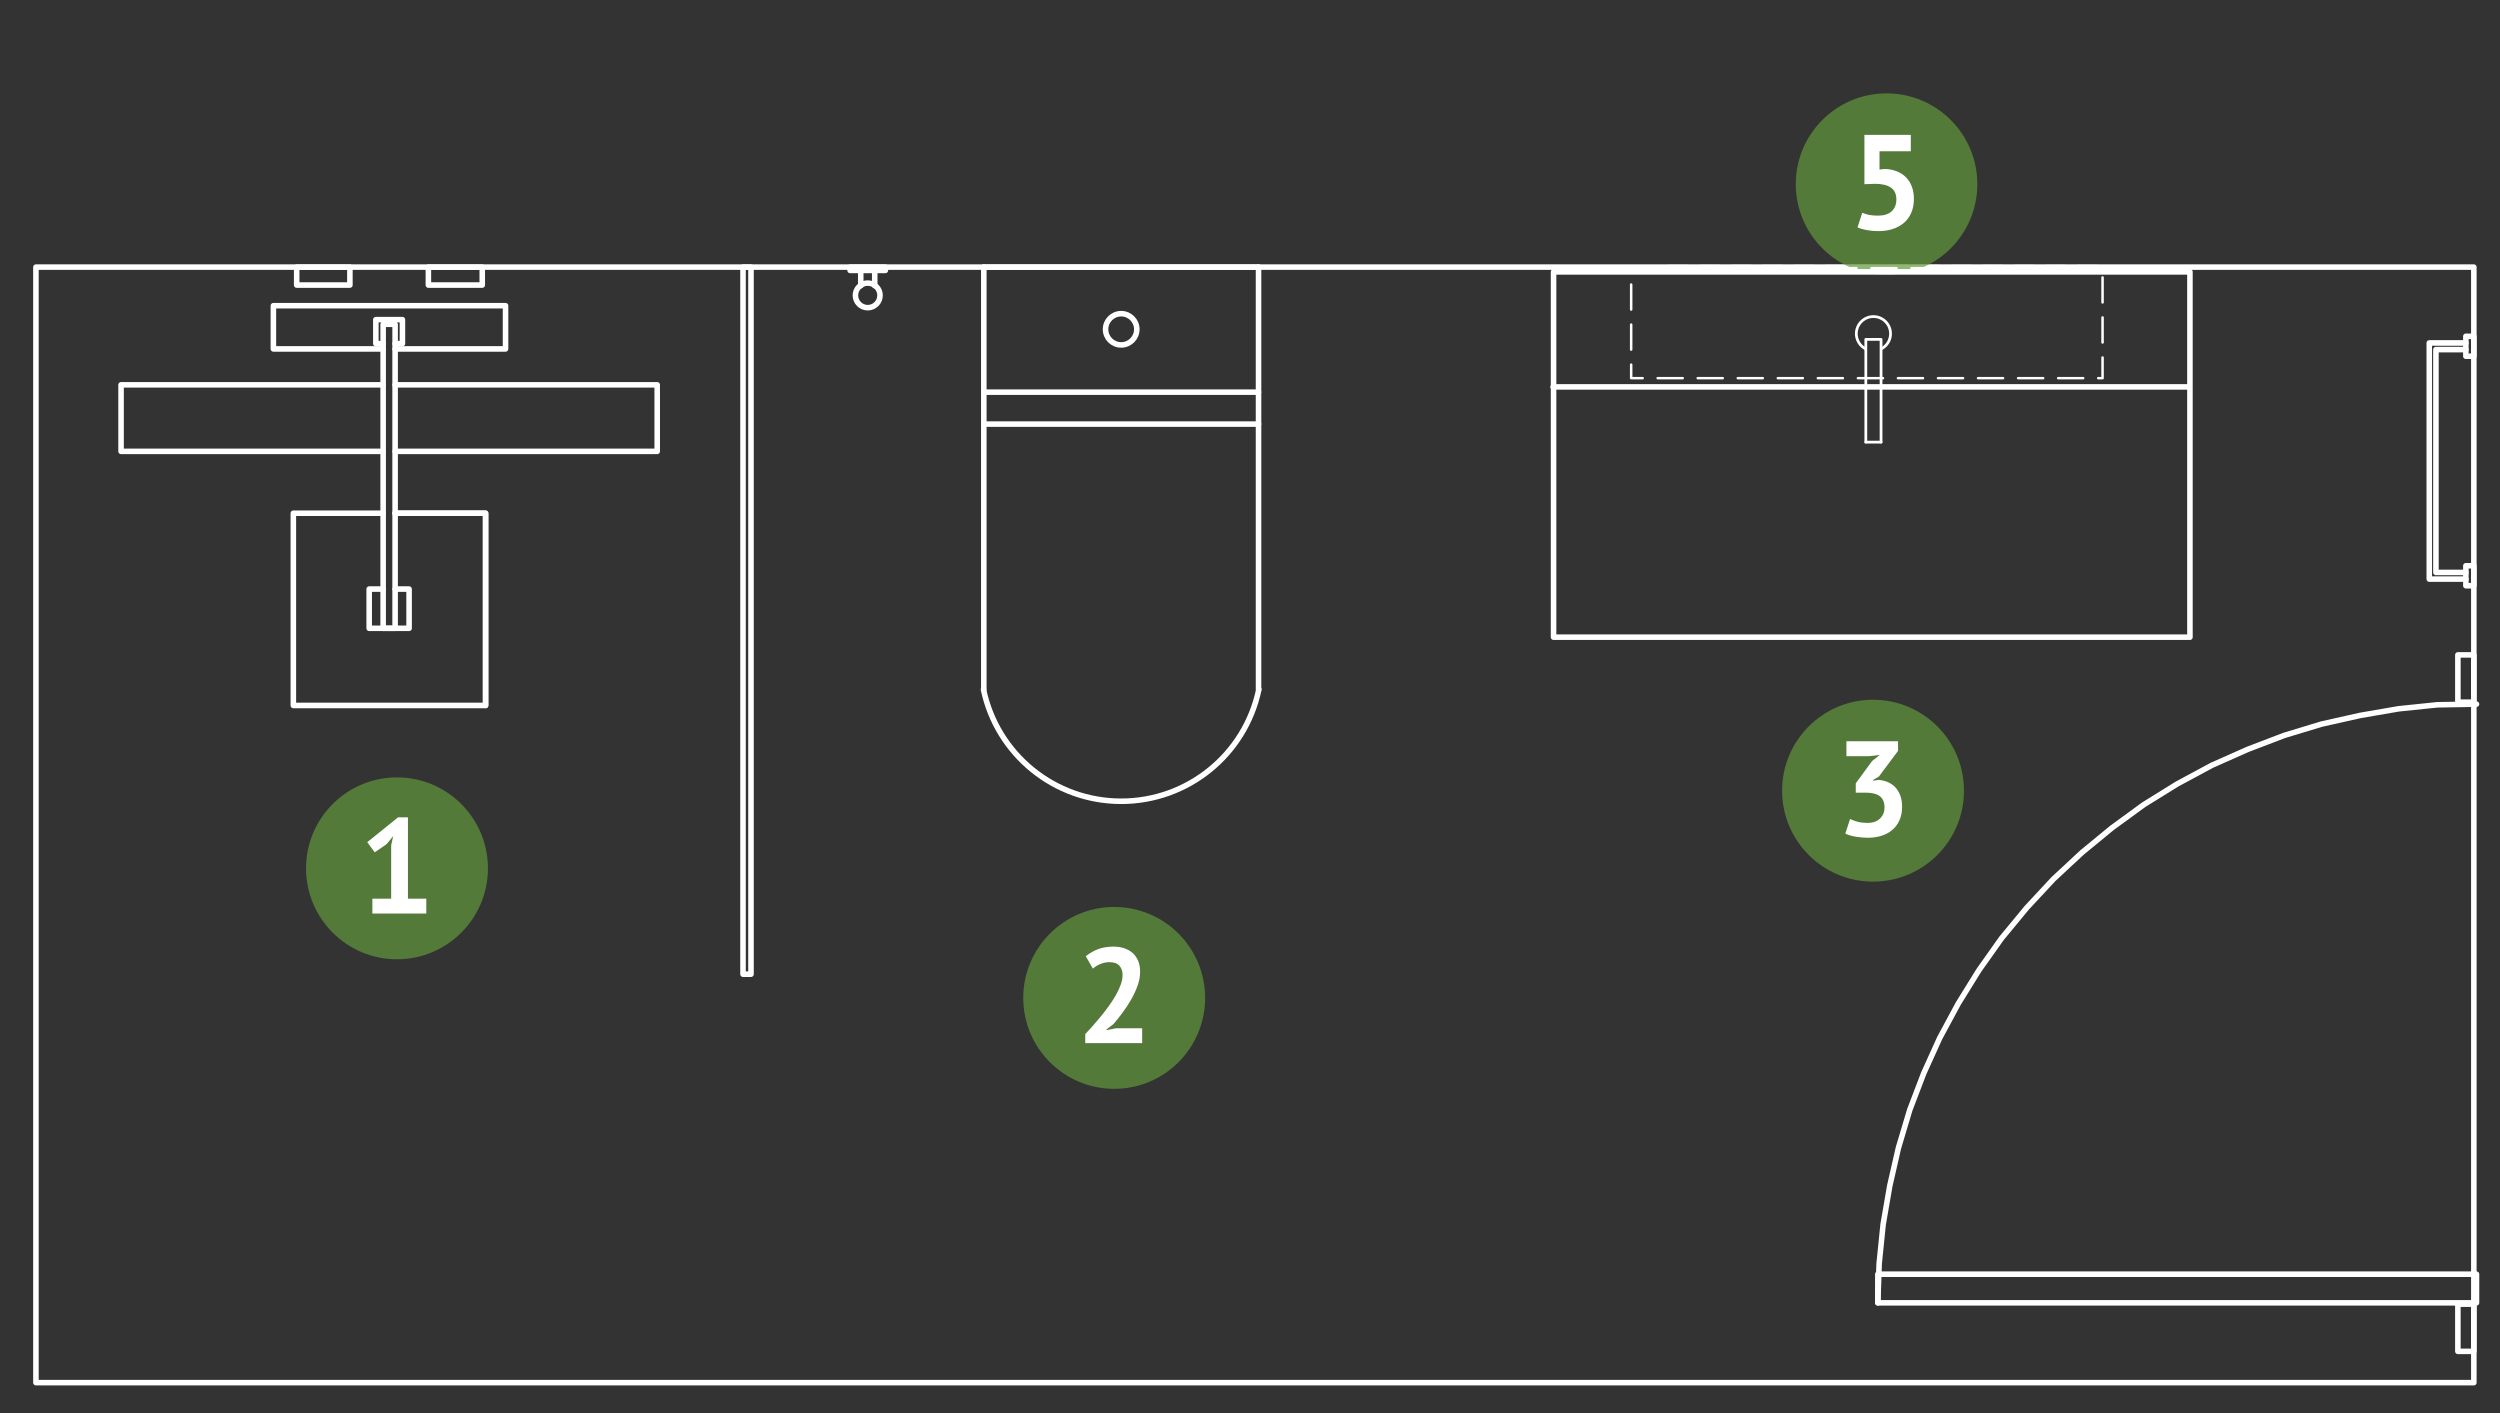 <?xml version="1.0" encoding="utf-8"?>
<!-- Generator: Adobe Illustrator 16.0.0, SVG Export Plug-In . SVG Version: 6.00 Build 0)  -->
<!DOCTYPE svg PUBLIC "-//W3C//DTD SVG 1.1//EN" "http://www.w3.org/Graphics/SVG/1.1/DTD/svg11.dtd">
<svg version="1.1" xmlns="http://www.w3.org/2000/svg" xmlns:xlink="http://www.w3.org/1999/xlink" x="0px" y="0px" width="451px"
	 height="254.986px" viewBox="0 0 451 254.986" enable-background="new 0 0 451 254.986" xml:space="preserve">
<rect x="0" y="0" width="451" height="254.986" fill="#333333" stroke="none"/>
<g id="Layer_1">
	<path fill="none" stroke="#FFFFFF" stroke-linecap="round" stroke-linejoin="round" stroke-miterlimit="10" d="M177.421,124.381
		c2.466,11.751,12.831,20.167,24.838,20.167c12.008,0,22.372-8.415,24.839-20.167"/>
	
		<line fill="none" stroke="#FFFFFF" stroke-linecap="round" stroke-linejoin="round" stroke-miterlimit="10" x1="177.48" y1="124.387" x2="177.48" y2="48.187"/>
	
		<line fill="none" stroke="#FFFFFF" stroke-linecap="round" stroke-linejoin="round" stroke-miterlimit="10" x1="177.48" y1="76.507" x2="227.04" y2="76.507"/>
	
		<line fill="none" stroke="#FFFFFF" stroke-linecap="round" stroke-linejoin="round" stroke-miterlimit="10" x1="177.48" y1="70.746" x2="227.04" y2="70.746"/>
	
		<line fill="none" stroke="#FFFFFF" stroke-linecap="round" stroke-linejoin="round" stroke-miterlimit="10" x1="227.04" y1="48.187" x2="177.48" y2="48.187"/>
	<path fill="none" stroke="#FFFFFF" stroke-linecap="round" stroke-linejoin="round" stroke-miterlimit="10" d="M205.08,59.406
		c0-1.559-1.266-2.819-2.82-2.819s-2.82,1.263-2.82,2.819c0,1.559,1.266,2.819,2.82,2.819S205.08,60.965,205.08,59.406"/>
	
		<line fill="none" stroke="#FFFFFF" stroke-linecap="round" stroke-linejoin="round" stroke-miterlimit="10" x1="227.04" y1="48.187" x2="227.04" y2="124.387"/>
	<polyline fill="none" stroke="#FFFFFF" stroke-linecap="round" stroke-linejoin="round" stroke-miterlimit="10" points="
		6.48,48.187 446.28,48.187 446.28,249.427 6.48,249.427 6.48,48.187 	"/>
	<polyline fill="none" stroke="#FFFFFF" stroke-linecap="round" stroke-linejoin="round" stroke-miterlimit="10" points="
		446.28,126.666 446.28,118.147 443.4,118.147 443.4,126.666 446.28,126.666 	"/>
	<polyline fill="none" stroke="#FFFFFF" stroke-linecap="round" stroke-linejoin="round" stroke-miterlimit="10" points="
		446.28,235.267 446.28,243.786 443.4,243.786 443.4,235.267 446.28,235.267 	"/>
	<polyline fill="none" stroke="#FFFFFF" stroke-linecap="round" stroke-linejoin="round" stroke-miterlimit="10" points="
		446.76,235.027 338.76,235.027 338.76,229.866 446.76,229.866 446.76,235.027 	"/>
	<polyline fill="none" stroke="#FFFFFF" stroke-linecap="round" stroke-linejoin="round" stroke-miterlimit="10" points="
		446.76,127.027 439.68,127.147 432.72,127.866 425.76,129.067 418.8,130.627 412.077,132.666 405.48,135.187 399,138.067 
		392.76,141.427 386.76,145.147 381,149.347 375.6,153.786 370.44,158.587 365.64,163.746 361.08,169.267 357,175.027 
		353.28,181.027 349.92,187.267 347.04,193.627 344.52,200.227 342.48,207.067 340.92,213.906 339.72,220.866 339,227.947 
		338.76,235.027 	"/>
	<polyline fill="none" stroke="#FFFFFF" stroke-linecap="round" stroke-linejoin="round" stroke-miterlimit="10" points="
		444.84,61.866 438.24,61.866 438.24,104.467 444.84,104.467 	"/>
	<polyline fill="none" stroke="#FFFFFF" stroke-linecap="round" stroke-linejoin="round" stroke-miterlimit="10" points="
		444.84,103.267 439.44,103.267 439.44,63.067 444.84,63.067 	"/>
	<polyline fill="none" stroke="#FFFFFF" stroke-linecap="round" stroke-linejoin="round" stroke-miterlimit="10" points="
		446.28,60.666 446.28,64.267 444.84,64.267 444.84,60.666 446.28,60.666 	"/>
	<polyline fill="none" stroke="#FFFFFF" stroke-linecap="round" stroke-linejoin="round" stroke-miterlimit="10" points="
		446.28,102.067 446.28,105.666 444.84,105.666 444.84,102.067 446.28,102.067 	"/>
	<polyline fill="none" stroke="#FFFFFF" stroke-linecap="round" stroke-linejoin="round" stroke-miterlimit="10" points="
		134.04,48.187 134.04,175.746 135.48,175.746 135.48,48.187 134.04,48.187 	"/>
	
		<line fill="none" stroke="#FFFFFF" stroke-linecap="round" stroke-linejoin="round" stroke-miterlimit="10" x1="155.28" y1="51.547" x2="155.28" y2="48.786"/>
	
		<line fill="none" stroke="#FFFFFF" stroke-linecap="round" stroke-linejoin="round" stroke-miterlimit="10" x1="157.8" y1="48.786" x2="157.8" y2="51.547"/>
	<path fill="none" stroke="#FFFFFF" stroke-linecap="round" stroke-linejoin="round" stroke-miterlimit="10" d="M158.76,53.286
		c0-1.226-0.994-2.22-2.22-2.22c-1.229,0-2.223,0.994-2.223,2.22c0,1.228,0.994,2.221,2.223,2.221
		C157.766,55.507,158.76,54.513,158.76,53.286"/>
	<polyline fill="none" stroke="#FFFFFF" stroke-linecap="round" stroke-linejoin="round" stroke-miterlimit="10" points="
		159.72,48.187 153.36,48.187 153.36,48.786 159.72,48.786 159.72,48.187 	"/>
	<polyline fill="none" stroke="#FFFFFF" stroke-linecap="round" stroke-linejoin="round" stroke-miterlimit="10" points="
		69.12,81.427 21.84,81.427 21.84,69.427 69.12,69.427 	"/>
	<polyline fill="none" stroke="#FFFFFF" stroke-linecap="round" stroke-linejoin="round" stroke-miterlimit="10" points="
		71.28,69.427 118.56,69.427 118.56,81.427 71.28,81.427 	"/>
	<polyline fill="none" stroke="#FFFFFF" stroke-linecap="round" stroke-linejoin="round" stroke-miterlimit="10" points="
		71.28,92.587 87.6,92.587 87.6,127.267 	"/>
	<polyline fill="none" stroke="#FFFFFF" stroke-linecap="round" stroke-linejoin="round" stroke-miterlimit="10" points="
		71.28,92.587 87.6,92.587 87.6,127.267 52.92,127.267 52.92,92.587 69.12,92.587 52.92,92.587 	"/>
	<polyline fill="none" stroke="#FFFFFF" stroke-linecap="round" stroke-linejoin="round" stroke-miterlimit="10" points="
		69.12,113.347 69.12,58.507 71.28,58.507 71.28,113.347 69.12,113.347 	"/>
	<polyline fill="none" stroke="#FFFFFF" stroke-linecap="round" stroke-linejoin="round" stroke-miterlimit="10" points="
		71.28,61.987 72.6,61.987 72.6,57.666 67.8,57.666 67.8,61.987 69.12,61.987 	"/>
	<polyline fill="none" stroke="#FFFFFF" stroke-linecap="round" stroke-linejoin="round" stroke-miterlimit="10" points="
		69.12,106.267 66.6,106.267 66.6,113.347 73.8,113.347 73.8,106.267 71.28,106.267 	"/>
	<polyline fill="none" stroke="#FFFFFF" stroke-linecap="round" stroke-linejoin="round" stroke-miterlimit="10" points="
		71.28,62.947 91.2,62.947 91.2,55.147 49.32,55.147 49.32,62.947 69.12,62.947 	"/>
	<polyline fill="none" stroke="#FFFFFF" stroke-linecap="round" stroke-linejoin="round" stroke-miterlimit="10" points="
		77.28,48.187 77.28,51.427 87,51.427 87,48.187 77.28,48.187 	"/>
	<polyline fill="none" stroke="#FFFFFF" stroke-linecap="round" stroke-linejoin="round" stroke-miterlimit="10" points="
		53.52,48.187 53.52,51.427 63.12,51.427 63.12,48.187 53.52,48.187 	"/>
	<g>
		<circle fill="#61993B" fill-opacity="0.7" cx="71.617" cy="156.647" r="16.406"/>
		<rect x="64.719" y="147.739" fill="none" width="18.281" height="19.688"/>
		<g enable-background="new    ">
			<path fill="#FFFFFF" d="M67.179,162.117h3.388v-9.628l0.366-1.657l-1.17,1.438l-2.169,1.485l-1.341-1.827l5.558-4.484h1.779
				v14.673h3.312v2.685h-9.726L67.179,162.117L67.179,162.117z"/>
		</g>
	</g>
	<g>
		<rect x="331" y="133.733" fill="none" width="18.278" height="19.688"/>
		<circle fill="#61993B" fill-opacity="0.7" cx="337.897" cy="142.639" r="16.406"/>
		<g enable-background="new    ">
			<path fill="#FFFFFF" d="M336.873,148.454c1.008,0,1.771-0.271,2.304-0.806c0.53-0.536,0.792-1.188,0.792-1.95
				c0-0.926-0.276-1.607-0.828-2.047c-0.553-0.438-1.423-0.658-2.604-0.658h-1.758v-1.682l2.947-4.021l1.395-1.098l-1.931,0.221
				h-4.095v-2.683h9.312v1.729l-3.438,4.605l-1.072,0.657v0.118l1.023-0.146c0.565,0.048,1.106,0.18,1.621,0.391
				c0.512,0.211,0.958,0.52,1.341,0.914c0.381,0.397,0.688,0.894,0.914,1.479c0.226,0.585,0.341,1.26,0.341,2.021
				c0,0.959-0.158,1.786-0.476,2.485c-0.316,0.698-0.758,1.283-1.315,1.755c-0.562,0.473-1.216,0.82-1.963,1.049
				c-0.747,0.229-1.552,0.342-2.413,0.342c-0.715,0-1.454-0.062-2.218-0.191c-0.767-0.133-1.382-0.316-1.854-0.562l0.854-2.634
				c0.423,0.212,0.891,0.384,1.399,0.513C335.667,148.39,336.239,148.454,336.873,148.454z"/>
		</g>
	</g>
	<g>
		<circle fill="#61993B" fill-opacity="0.7" cx="201" cy="180.021" r="16.406"/>
		<rect x="194.101" y="171.115" fill="none" width="18.279" height="19.688"/>
		<g enable-background="new    ">
			<path fill="#FFFFFF" d="M205.677,175.281c0,0.829-0.148,1.666-0.449,2.512c-0.303,0.847-0.684,1.674-1.146,2.485
				c-0.463,0.812-0.978,1.597-1.536,2.354c-0.562,0.756-1.107,1.449-1.646,2.084l-1.292,0.999v0.122l1.755-0.343h4.683v2.684
				h-10.262v-1.634c0.39-0.405,0.826-0.883,1.312-1.427c0.488-0.545,0.979-1.122,1.477-1.729c0.496-0.606,0.979-1.235,1.451-1.891
				c0.474-0.646,0.896-1.304,1.27-1.962c0.374-0.657,0.67-1.296,0.89-1.914c0.222-0.615,0.329-1.201,0.329-1.755
				c0-0.666-0.189-1.215-0.571-1.646c-0.384-0.432-0.984-0.646-1.813-0.646c-0.521,0-1.055,0.106-1.6,0.329
				c-0.545,0.22-1.003,0.5-1.377,0.841l-1.27-2.241c0.634-0.521,1.354-0.938,2.157-1.257c0.804-0.313,1.751-0.478,2.84-0.478
				c0.698,0,1.34,0.1,1.925,0.294c0.585,0.193,1.089,0.479,1.513,0.854c0.423,0.374,0.756,0.843,1,1.401
				C205.554,173.879,205.677,174.534,205.677,175.281z"/>
		</g>
	</g>
	<g>
		<g>
			
				<line fill="none" stroke="#FFFFFF" stroke-width="0.5" stroke-linecap="round" stroke-linejoin="round" stroke-dasharray="3.402,2.268" x1="301.089" y1="48.015" x2="379.339" y2="48.015"/>
		</g>
	</g>
	<g>
		<circle fill="#61993B" fill-opacity="0.7" cx="340.334" cy="33.219" r="16.375"/>
		<rect x="333.448" y="24.328" fill="none" width="18.246" height="19.651"/>
		<g enable-background="new    ">
			<path fill="#FFFFFF" d="M338.796,38.9c1.072,0,1.891-0.26,2.458-0.778c0.565-0.519,0.851-1.23,0.851-2.141
				c0-0.975-0.33-1.688-0.995-2.142c-0.667-0.451-1.613-0.681-2.849-0.681l-1.92,0.072v-8.905h8.369v2.969h-5.646v3.284l0.997-0.097
				c0.795,0.033,1.516,0.179,2.154,0.438c0.639,0.26,1.188,0.619,1.642,1.083c0.452,0.461,0.803,1.021,1.045,1.678
				c0.243,0.657,0.365,1.391,0.365,2.201c0,0.957-0.164,1.801-0.487,2.529c-0.322,0.732-0.771,1.338-1.351,1.825
				s-1.254,0.853-2.031,1.095c-0.776,0.244-1.629,0.364-2.555,0.364c-0.729,0-1.424-0.062-2.079-0.182
				c-0.657-0.122-1.213-0.289-1.667-0.499l0.854-2.628c0.37,0.162,0.779,0.288,1.228,0.377
				C337.626,38.856,338.165,38.9,338.796,38.9z"/>
		</g>
	</g>
</g>
<g id="Layer_2">
	
		<rect x="280.262" y="49.045" fill="none" stroke="#FFFFFF" stroke-linecap="round" stroke-linejoin="round" stroke-miterlimit="10" width="114.803" height="65.904"/>
	
		<rect x="294.263" y="48.378" fill="none" stroke="#FFFFFF" stroke-width="0.452" stroke-linecap="round" stroke-linejoin="round" stroke-dasharray="4.516,2.709" width="85.039" height="19.843"/>
	
		<line fill="none" stroke="#FFFFFF" stroke-width="0.5" stroke-linecap="round" stroke-linejoin="round" stroke-miterlimit="10" x1="339.342" y1="79.761" x2="339.342" y2="61.225"/>
	
		<line fill="none" stroke="#FFFFFF" stroke-width="0.5" stroke-linecap="round" stroke-linejoin="round" stroke-miterlimit="10" x1="336.593" y1="79.761" x2="336.593" y2="61.225"/>
	<path fill="none" stroke="#FFFFFF" stroke-width="0.5" stroke-linecap="round" stroke-linejoin="round" stroke-miterlimit="10" d="
		M339.467,62.893c1.229-0.681,1.846-2.107,1.492-3.474c-0.354-1.359-1.586-2.315-2.989-2.315c-1.408,0-2.64,0.956-2.996,2.315
		c-0.352,1.365,0.268,2.793,1.491,3.474"/>
	
		<line fill="none" stroke="#FFFFFF" stroke-width="0.5" stroke-miterlimit="10" x1="336.593" y1="61.225" x2="339.342" y2="61.225"/>
	
		<line fill="none" stroke="#FFFFFF" stroke-width="0.5" stroke-linecap="round" stroke-linejoin="round" stroke-miterlimit="10" x1="336.593" y1="79.761" x2="339.342" y2="79.761"/>
	
		<line fill="none" stroke="#FFFFFF" stroke-linecap="round" stroke-linejoin="round" stroke-miterlimit="10" x1="280.18" y1="69.795" x2="394.93" y2="69.795"/>
</g>
</svg>

